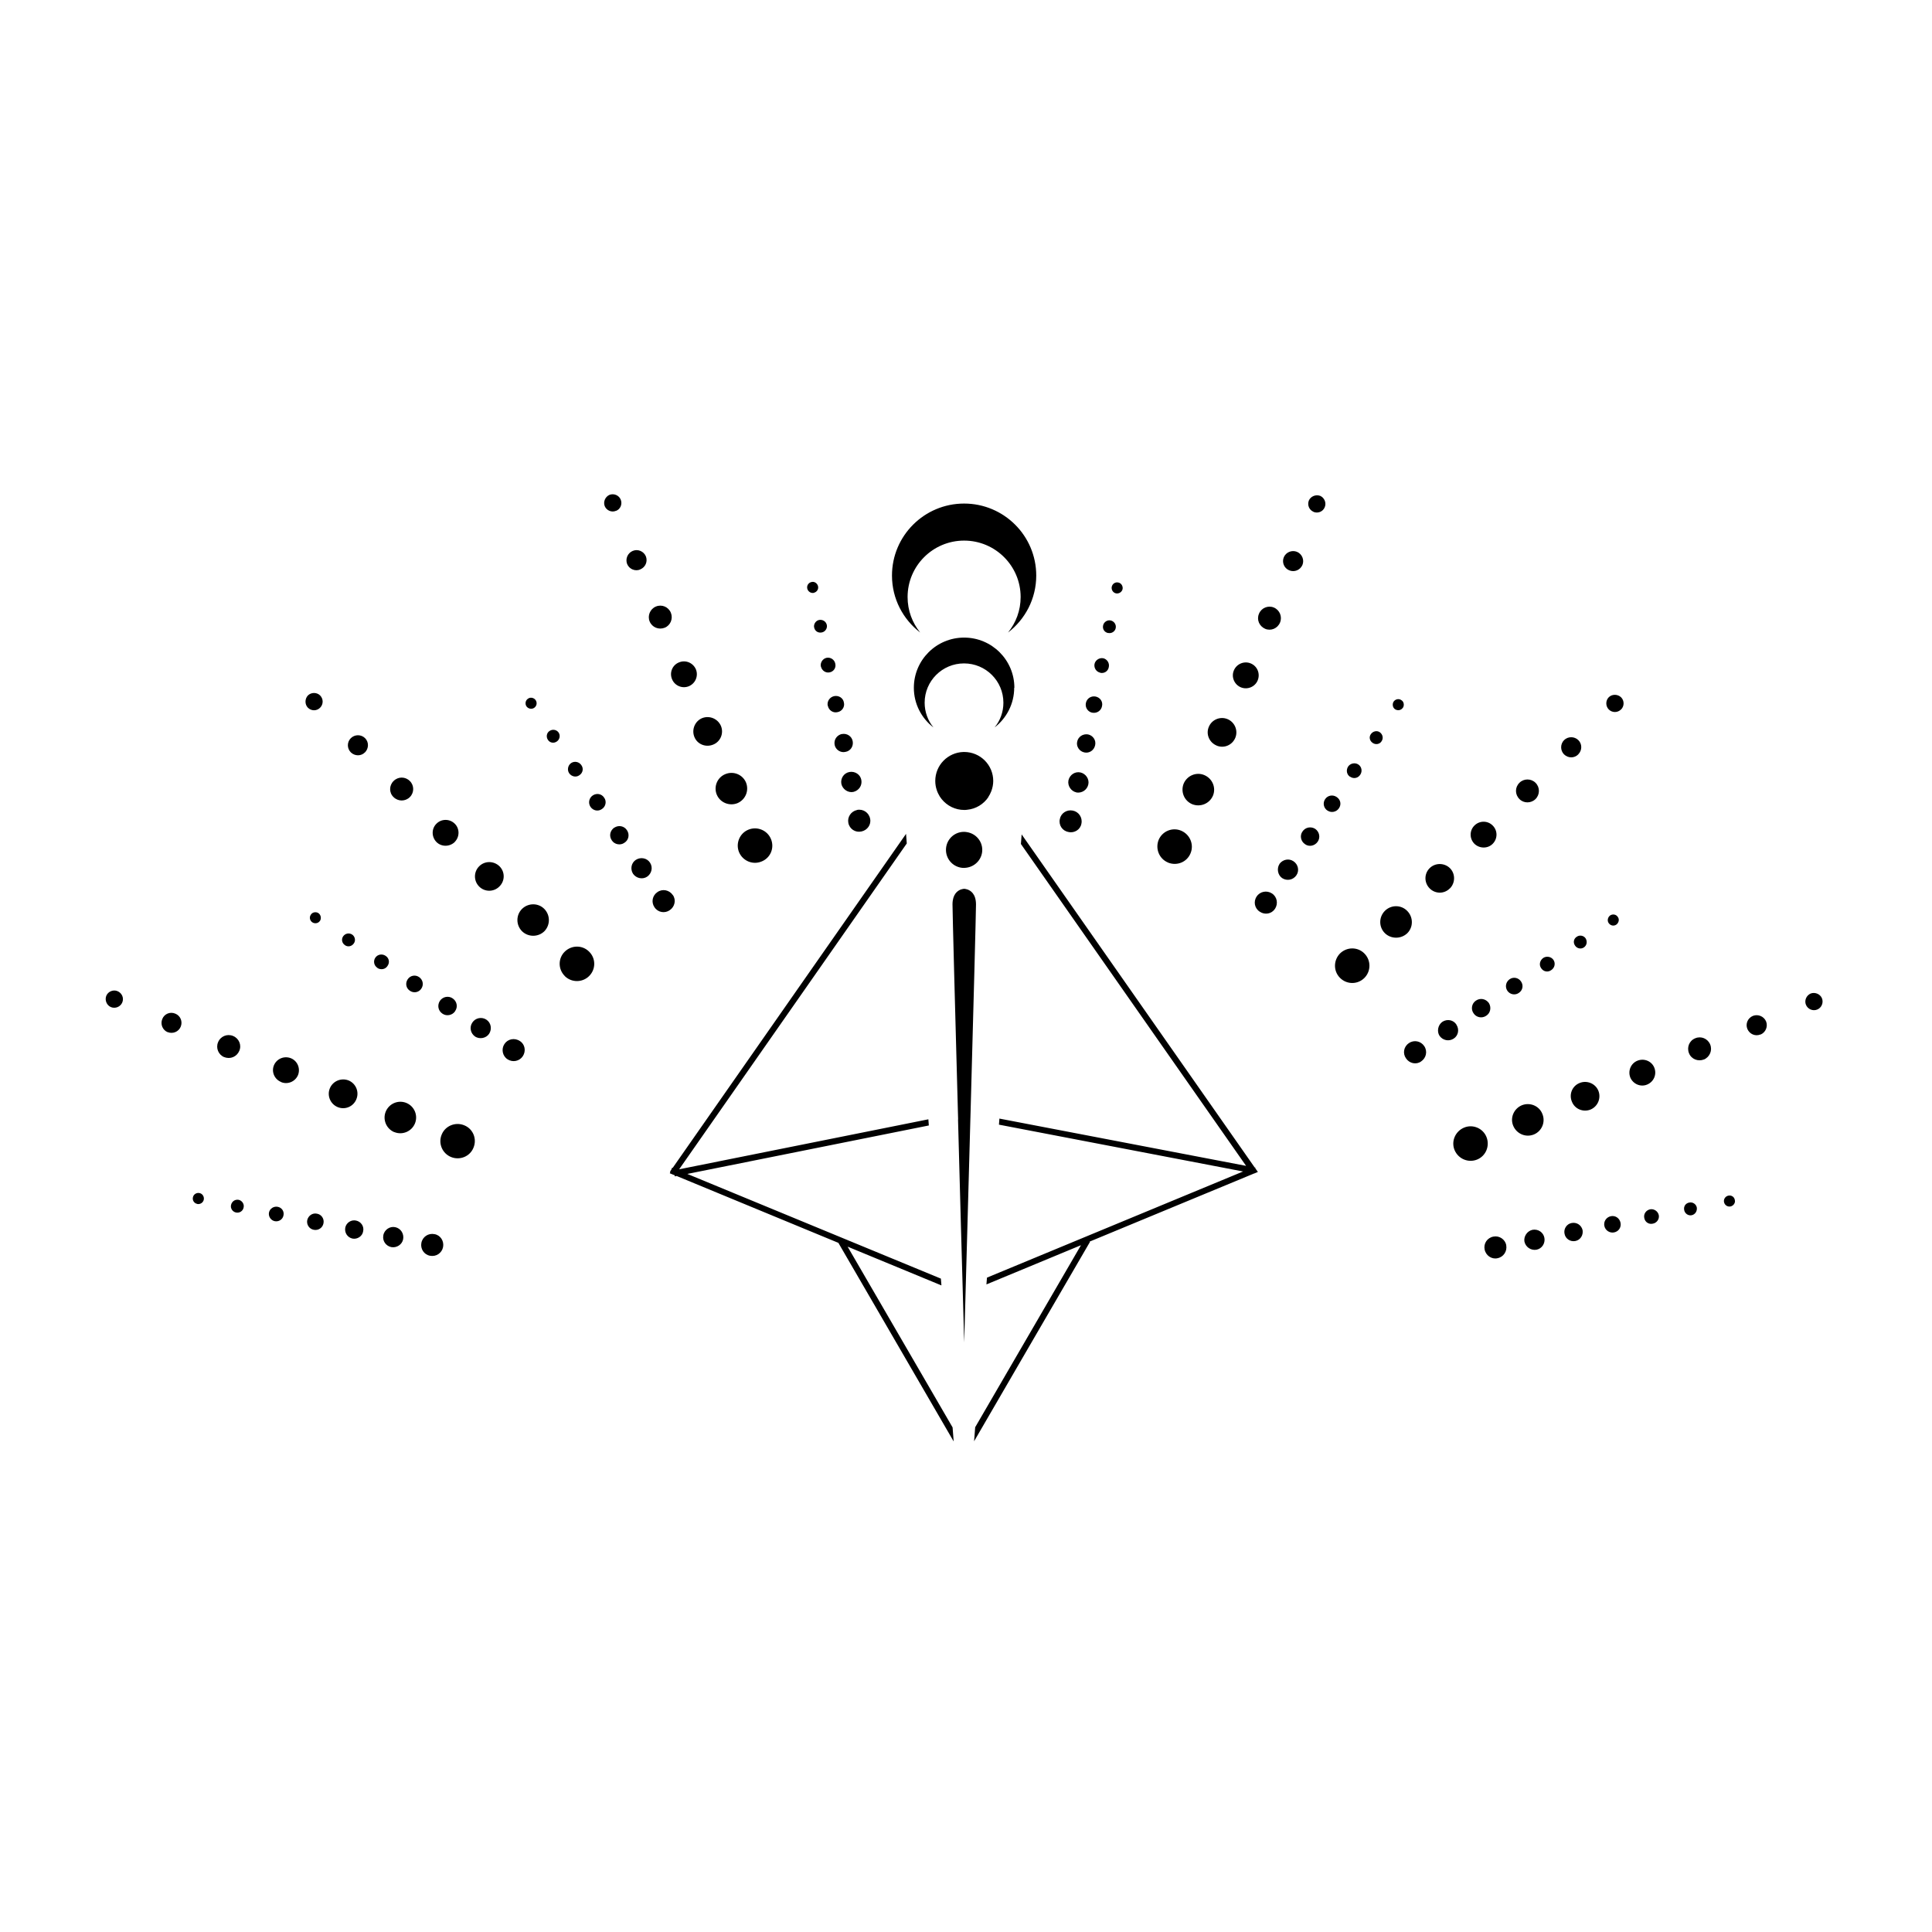 <svg width="512" height="512" viewBox="0 0 512 512" fill="none" xmlns="http://www.w3.org/2000/svg">
<rect width="512" height="512" fill="white"/>
<g clip-path="url(#clip0_47_830)">
<path d="M332.295 311.006L288.728 329.054L288.848 329.126L272.475 357.279L258.145 381.952L258.433 378.232L271.08 356.463L286.468 329.991L261.415 340.383L261.559 338.583L329.434 310.454L264.733 298.045L264.853 296.437L330.227 308.966L270.551 223.667L270.744 221.123L332.511 309.398H332.68L332.656 309.59L333.353 310.574L332.391 310.982H332.343L332.295 311.006ZM178.777 311.438L178.849 311.75L179.33 311.654L222.176 329.366L252.735 382L252.446 378.28L224.628 330.375L249.489 340.647L249.345 338.847L182.143 311.102L246.147 298.261L246.027 296.629L179.979 309.878L240.304 223.523L240.112 220.979L178.272 309.494L178.128 309.446L177.863 310.046L177.551 310.502L177.647 310.574L177.503 310.934L178.729 311.438H178.777ZM100.01 256.524C100.924 257.1 102.126 256.908 102.703 255.972C103.352 255.06 103.112 253.86 102.15 253.284C101.285 252.708 100.058 252.9 99.457 253.812C98.856 254.7 99.121 255.948 100.034 256.5L100.01 256.524ZM96.716 199.402C97.75 198.346 97.798 196.666 96.74 195.61C95.683 194.578 93.999 194.602 92.966 195.634C91.932 196.666 91.932 198.322 92.966 199.378C94.023 200.41 95.707 200.434 96.716 199.378V199.402ZM89.479 293.389C91.427 294.205 93.639 293.269 94.432 291.325C95.25 289.381 94.336 287.149 92.388 286.333C90.441 285.565 88.205 286.477 87.412 288.421C86.618 290.341 87.532 292.573 89.479 293.389ZM91.499 325.334C91.258 326.678 92.076 327.95 93.422 328.238C94.697 328.478 96.043 327.614 96.236 326.318C96.548 324.998 95.659 323.726 94.36 323.462C93.062 323.174 91.763 324.038 91.499 325.334ZM84.839 187.546C85.728 186.634 85.728 185.218 84.839 184.306C83.973 183.442 82.507 183.418 81.593 184.306C80.751 185.218 80.751 186.682 81.593 187.546C82.507 188.458 83.949 188.458 84.839 187.546ZM74.5 286.765C76.207 287.485 78.227 286.669 78.972 284.917C79.669 283.165 78.852 281.173 77.121 280.453C75.342 279.733 73.346 280.549 72.601 282.301C71.879 284.029 72.721 286.021 74.5 286.741V286.765ZM81.425 323.318C81.184 324.542 81.954 325.694 83.156 325.91C84.358 326.15 85.512 325.382 85.728 324.182C85.969 323.006 85.2 321.83 83.997 321.638C82.795 321.374 81.689 322.19 81.425 323.342V323.318ZM84.815 244.02C85.2 243.372 85.055 242.46 84.382 241.98C83.733 241.572 82.795 241.716 82.386 242.388C81.906 243.06 82.098 243.972 82.771 244.428C83.42 244.86 84.382 244.716 84.815 243.996V244.02ZM91.403 250.476C92.172 251.028 93.206 250.836 93.783 249.996C94.312 249.228 94.072 248.172 93.326 247.668C92.509 247.14 91.499 247.356 90.946 248.124C90.393 248.892 90.633 249.996 91.427 250.476H91.403ZM120.519 223.115C121.842 221.771 121.842 219.587 120.519 218.291C119.173 216.947 116.985 216.947 115.663 218.291C114.316 219.611 114.34 221.795 115.663 223.139C116.961 224.459 119.149 224.459 120.519 223.139V223.115ZM113.98 332.775C115.591 333.111 117.105 332.055 117.418 330.495C117.73 328.886 116.721 327.326 115.158 327.062C113.523 326.726 111.984 327.758 111.671 329.366C111.359 330.951 112.369 332.487 113.956 332.799L113.98 332.775ZM120.616 267.949C121.409 266.82 121.072 265.332 119.966 264.588C118.885 263.82 117.346 264.108 116.576 265.236C115.831 266.388 116.095 267.876 117.274 268.645C118.356 269.389 119.918 269.053 120.616 267.973V267.949ZM132.325 234.947C133.864 233.459 133.864 231.059 132.373 229.571C130.858 228.107 128.478 228.083 126.987 229.571C125.496 231.059 125.496 233.459 126.987 234.947C128.478 236.435 130.858 236.411 132.325 234.947ZM125.881 274.693C127.131 275.485 128.839 275.149 129.632 273.949C130.425 272.701 130.137 271.045 128.911 270.229C127.708 269.413 126.001 269.725 125.184 270.973C124.342 272.197 124.679 273.853 125.905 274.693H125.881ZM72.841 323.63C73.899 323.822 74.933 323.15 75.125 322.094C75.366 321.014 74.668 320.006 73.587 319.814C72.553 319.622 71.495 320.27 71.278 321.35C71.086 322.406 71.807 323.438 72.841 323.63ZM104.506 300.014C106.622 300.878 109.075 299.87 109.964 297.733C110.83 295.621 109.844 293.173 107.68 292.285C105.564 291.421 103.112 292.429 102.222 294.589C101.357 296.701 102.367 299.149 104.506 300.038V300.014ZM108.618 211.235C109.796 210.059 109.796 208.139 108.618 206.987C107.416 205.763 105.492 205.763 104.29 206.987C103.088 208.163 103.088 210.107 104.29 211.235C105.492 212.435 107.416 212.435 108.618 211.235ZM101.597 327.35C101.285 328.79 102.222 330.183 103.689 330.495C105.156 330.759 106.574 329.798 106.839 328.406C107.103 326.942 106.214 325.526 104.747 325.214C103.304 324.902 101.886 325.886 101.573 327.35H101.597ZM108.041 259.524C107.344 260.58 107.608 261.9 108.642 262.572C109.652 263.268 111.022 263.004 111.671 261.972C112.345 260.964 112.08 259.62 111.046 258.924C110.012 258.228 108.69 258.54 108.041 259.524ZM117.057 300.662C116.071 302.99 117.201 305.654 119.51 306.614C121.842 307.574 124.535 306.494 125.472 304.166C126.458 301.838 125.376 299.15 123.02 298.213C120.688 297.253 117.995 298.357 117.057 300.662ZM403.296 292.909C401.156 293.821 400.122 296.269 401.035 298.381C401.949 300.494 404.353 301.526 406.517 300.638C408.633 299.75 409.643 297.301 408.729 295.165C407.888 293.053 405.435 292.045 403.296 292.909ZM406.926 211.763C408.128 210.563 408.128 208.619 406.926 207.443C405.748 206.267 403.8 206.291 402.67 207.443C401.444 208.643 401.444 210.539 402.67 211.763C403.825 212.939 405.748 212.915 406.926 211.763ZM371.799 187.546C372.207 186.874 372.039 185.938 371.39 185.554C370.741 185.074 369.803 185.242 369.322 185.938C368.913 186.586 369.058 187.546 369.731 187.978C370.404 188.386 371.318 188.266 371.774 187.546H371.799ZM393.919 301.286C392.981 298.981 390.288 297.853 387.98 298.837C385.648 299.822 384.518 302.486 385.479 304.79C386.465 307.118 389.11 308.246 391.466 307.286C393.798 306.326 394.88 303.638 393.919 301.286ZM61.228 319.334C61.012 320.246 61.661 321.158 62.55 321.326C63.488 321.518 64.402 320.942 64.57 319.958C64.763 319.07 64.137 318.158 63.248 317.966C62.286 317.798 61.444 318.374 61.228 319.334ZM399.184 329.991C398.872 328.43 397.333 327.398 395.77 327.71C394.111 328.022 393.125 329.558 393.438 331.119C393.75 332.727 395.313 333.783 396.828 333.447C398.463 333.135 399.473 331.575 399.16 329.966L399.184 329.991ZM357.805 205.835C358.719 206.483 359.921 206.219 360.498 205.282C361.075 204.418 360.883 203.194 359.969 202.594C359.08 202.018 357.829 202.282 357.252 203.17C356.675 204.106 356.892 205.282 357.781 205.859L357.805 205.835ZM391.154 265.164C390.024 265.884 389.735 267.444 390.504 268.525C391.226 269.653 392.74 269.941 393.846 269.197C394.977 268.501 395.289 266.988 394.568 265.812C393.75 264.684 392.284 264.396 391.154 265.164ZM395.578 223.619C396.924 222.275 396.924 220.091 395.578 218.771C394.255 217.427 392.091 217.427 390.745 218.771C389.398 220.091 389.398 222.275 390.745 223.619C392.091 224.915 394.279 224.939 395.578 223.619ZM407.167 331.191C408.633 330.927 409.547 329.486 409.282 328.046C409.018 326.582 407.623 325.646 406.133 325.91C404.69 326.222 403.752 327.686 403.993 329.054C404.329 330.518 405.724 331.431 407.167 331.191ZM44.422 273.517C45.768 274.069 47.331 273.445 47.884 272.101C48.461 270.733 47.836 269.173 46.441 268.621C45.071 268.044 43.532 268.693 43.003 270.061C42.45 271.429 43.075 272.965 44.422 273.541V273.517ZM29.395 266.892C30.549 267.372 31.919 266.82 32.4 265.668C32.905 264.492 32.328 263.172 31.15 262.668C30.02 262.188 28.649 262.74 28.168 263.892C27.711 265.044 28.264 266.412 29.395 266.892ZM52.284 319.07C53.053 319.214 53.871 318.71 54.015 317.87C54.135 317.102 53.654 316.31 52.837 316.166C52.068 316.022 51.274 316.526 51.13 317.294C50.938 318.086 51.442 318.878 52.26 319.046L52.284 319.07ZM351.818 214.811C352.78 215.483 354.175 215.195 354.824 214.211C355.545 213.179 355.257 211.883 354.223 211.211C353.189 210.515 351.842 210.779 351.169 211.787C350.496 212.795 350.76 214.163 351.818 214.835V214.811ZM59.449 280.141C61.012 280.789 62.767 280.045 63.416 278.485C64.089 276.949 63.32 275.173 61.781 274.549C60.194 273.877 58.415 274.645 57.79 276.205C57.141 277.741 57.886 279.541 59.449 280.165V280.141ZM348.092 135.656C349.27 136.136 350.616 135.584 351.073 134.408C351.554 133.28 351.001 131.912 349.871 131.408C348.693 130.976 347.346 131.528 346.865 132.632C346.385 133.808 346.938 135.152 348.092 135.632V135.656ZM345.832 223.715C346.938 224.507 348.428 224.171 349.198 223.067C349.967 221.963 349.678 220.451 348.548 219.659C347.394 218.939 345.904 219.227 345.158 220.379C344.389 221.459 344.75 223.019 345.856 223.715H345.832ZM341.648 151.137C343.018 151.713 344.557 151.089 345.158 149.721C345.711 148.377 345.062 146.817 343.716 146.241C342.345 145.689 340.806 146.337 340.229 147.657C339.652 149.025 340.301 150.585 341.648 151.137ZM295.797 157.257C296.542 157.377 297.336 156.897 297.504 156.081C297.624 155.313 297.143 154.521 296.374 154.377C295.581 154.185 294.787 154.689 294.619 155.529C294.475 156.297 294.979 157.113 295.797 157.257ZM227.104 214.667C225.542 215.003 224.508 216.515 224.82 218.075C225.133 219.707 226.696 220.691 228.259 220.355C229.869 220.043 230.927 218.507 230.591 216.971C230.278 215.339 228.715 214.307 227.104 214.643V214.667ZM287.358 199.402C288.704 199.69 289.93 198.826 290.219 197.506C290.531 196.186 289.666 194.914 288.343 194.626C286.997 194.41 285.723 195.226 285.458 196.57C285.17 197.866 286.107 199.162 287.382 199.402H287.358ZM215.756 166.257C215.924 167.217 216.79 167.817 217.8 167.601C218.689 167.433 219.29 166.521 219.122 165.657C218.93 164.697 218.04 164.145 217.102 164.289C216.189 164.457 215.564 165.417 215.756 166.281V166.257ZM285.242 210.011C286.708 210.251 288.103 209.339 288.416 207.875C288.728 206.459 287.742 205.018 286.324 204.706C284.881 204.394 283.487 205.33 283.15 206.795C282.861 208.259 283.871 209.699 285.242 209.987V210.011ZM225.109 204.586C223.642 204.85 222.704 206.267 222.969 207.731C223.282 209.171 224.748 210.155 226.143 209.867C227.585 209.531 228.547 208.187 228.259 206.675C227.994 205.234 226.551 204.322 225.109 204.586ZM223.113 194.506C221.767 194.818 220.925 196.042 221.19 197.41C221.43 198.682 222.777 199.57 224.051 199.258C225.397 199.042 226.215 197.746 225.974 196.45C225.758 195.13 224.46 194.266 223.113 194.53V194.506ZM217.559 176.65C217.8 177.706 218.809 178.402 219.843 178.186C220.925 177.994 221.623 176.962 221.358 175.882C221.166 174.85 220.156 174.129 219.074 174.322C218.016 174.538 217.319 175.618 217.535 176.65H217.559ZM219.387 187.042C219.627 188.242 220.781 189.01 221.959 188.722C223.137 188.506 223.931 187.354 223.642 186.178C223.45 184.954 222.272 184.258 221.094 184.474C219.891 184.714 219.098 185.866 219.362 187.066L219.387 187.042ZM402.478 263.148C403.56 262.452 403.776 261.132 403.103 260.124C402.43 259.092 401.084 258.804 400.074 259.5C399.064 260.196 398.775 261.54 399.473 262.572C400.146 263.556 401.516 263.82 402.478 263.148ZM283.15 220.499C284.737 220.835 286.324 219.851 286.588 218.267C286.925 216.659 285.867 215.099 284.28 214.811C282.693 214.499 281.154 215.507 280.866 217.067C280.505 218.699 281.587 220.235 283.15 220.475V220.499ZM337.873 240.876C338.787 239.484 338.45 237.66 337.08 236.772C335.733 235.883 333.906 236.243 333.04 237.564C332.103 238.932 332.487 240.732 333.834 241.596C335.18 242.532 337.008 242.196 337.849 240.876H337.873ZM328.833 182.146C330.588 182.866 332.608 182.026 333.305 180.298C334.026 178.522 333.209 176.53 331.453 175.81C329.722 175.09 327.703 175.93 326.981 177.682C326.26 179.386 327.078 181.402 328.833 182.146ZM289.497 188.866C290.652 189.106 291.83 188.338 292.046 187.138C292.335 185.914 291.517 184.834 290.363 184.594C289.137 184.354 288.007 185.098 287.766 186.322C287.526 187.522 288.295 188.65 289.497 188.89V188.866ZM178.32 237.228C177.382 235.835 175.555 235.475 174.233 236.411C172.886 237.3 172.526 239.1 173.439 240.42C174.329 241.812 176.18 242.124 177.479 241.212C178.825 240.324 179.234 238.5 178.32 237.204V237.228ZM322.389 197.578C324.337 198.418 326.549 197.482 327.366 195.538C328.159 193.618 327.246 191.386 325.298 190.57C323.375 189.778 321.139 190.69 320.345 192.634C319.528 194.554 320.466 196.762 322.413 197.578H322.389ZM315.969 213.131C318.109 213.971 320.538 212.987 321.451 210.851C322.317 208.739 321.307 206.315 319.143 205.402C317.051 204.514 314.599 205.522 313.685 207.659C312.82 209.819 313.83 212.243 315.969 213.131ZM291.589 178.306C292.647 178.522 293.681 177.874 293.849 176.746C294.066 175.738 293.393 174.658 292.359 174.442C291.301 174.25 290.243 174.97 290.05 176.002C289.882 177.082 290.555 178.066 291.613 178.282L291.589 178.306ZM293.705 167.745C294.595 167.937 295.508 167.337 295.677 166.449C295.869 165.513 295.244 164.625 294.354 164.433C293.441 164.217 292.503 164.865 292.335 165.753C292.118 166.689 292.695 167.601 293.705 167.769V167.745ZM309.526 228.587C311.882 229.547 314.551 228.491 315.513 226.115C316.474 223.787 315.344 221.123 313.012 220.139C310.68 219.155 308.011 220.283 307.049 222.587C306.112 224.939 307.218 227.603 309.502 228.563L309.526 228.587ZM163.245 135.392C164.447 134.936 164.976 133.568 164.495 132.392C164.014 131.24 162.668 130.688 161.514 131.144C160.384 131.648 159.807 132.992 160.263 134.144C160.744 135.296 162.115 135.872 163.245 135.368V135.392ZM159.518 214.403C160.528 213.755 160.816 212.363 160.119 211.403C159.446 210.347 158.124 210.131 157.114 210.779C156.08 211.451 155.815 212.819 156.489 213.827C157.186 214.835 158.508 215.123 159.518 214.403ZM153.531 205.451C154.469 204.85 154.709 203.65 154.06 202.762C153.483 201.898 152.281 201.61 151.367 202.21C150.478 202.81 150.261 204.082 150.838 204.922C151.464 205.811 152.666 206.075 153.531 205.451ZM169.664 150.897C171.059 150.345 171.708 148.785 171.155 147.417C170.578 146.073 169.015 145.425 167.669 146.001C166.322 146.577 165.673 148.113 166.202 149.481C166.779 150.849 168.342 151.473 169.664 150.921V150.897ZM162.788 219.323C161.658 220.115 161.345 221.555 162.139 222.707C162.836 223.811 164.423 224.099 165.457 223.355C166.635 222.635 166.899 221.123 166.154 220.019C165.433 218.891 163.942 218.579 162.788 219.347V219.323ZM215.684 157.089C216.429 156.921 216.982 156.177 216.79 155.361C216.621 154.617 215.852 154.041 215.107 154.233C214.289 154.377 213.76 155.145 213.929 155.961C214.097 156.729 214.866 157.281 215.684 157.113V157.089ZM141.582 187.57C142.231 187.114 142.423 186.226 141.942 185.53C141.509 184.906 140.572 184.69 139.947 185.146C139.249 185.578 139.081 186.514 139.514 187.186C139.971 187.834 140.908 188.05 141.582 187.57ZM149.66 258.66C151.439 260.436 154.349 260.436 156.128 258.66C157.931 256.86 157.931 253.98 156.128 252.204C154.349 250.404 151.464 250.428 149.66 252.204C147.857 253.98 147.881 256.86 149.66 258.636V258.66ZM144.25 246.804C145.861 245.148 145.861 242.532 144.25 240.876C142.64 239.244 139.995 239.244 138.336 240.876C136.725 242.484 136.701 245.124 138.336 246.78C139.971 248.388 142.64 248.388 144.274 246.78L144.25 246.804ZM147.568 196.498C148.338 195.97 148.554 194.914 148.049 194.146C147.496 193.354 146.462 193.186 145.669 193.69C144.852 194.194 144.683 195.274 145.188 196.042C145.693 196.858 146.751 197.074 147.568 196.498ZM134.513 280.717C135.859 281.629 137.687 281.221 138.552 279.901C139.442 278.557 139.129 276.733 137.783 275.893C136.388 274.957 134.561 275.317 133.671 276.685C132.806 278.005 133.142 279.829 134.489 280.717H134.513ZM189.957 210.587C190.823 212.699 193.299 213.707 195.439 212.843C197.555 211.931 198.565 209.531 197.699 207.371C196.81 205.258 194.357 204.25 192.193 205.162C190.101 206.027 189.068 208.451 189.957 210.611V210.587ZM335.276 166.641C336.815 167.289 338.57 166.545 339.22 164.985C339.869 163.425 339.123 161.649 337.585 161.001C336.046 160.353 334.243 161.121 333.641 162.657C332.968 164.217 333.714 165.969 335.3 166.641H335.276ZM184.018 195.298C184.788 197.242 187.024 198.13 188.971 197.338C190.943 196.57 191.857 194.314 191.063 192.394C190.246 190.474 188.034 189.538 186.086 190.306C184.163 191.098 183.225 193.354 184.018 195.298ZM195.848 225.827C196.834 228.155 199.503 229.283 201.835 228.299C204.191 227.363 205.297 224.699 204.311 222.347C203.349 220.019 200.657 218.915 198.324 219.875C195.992 220.835 194.91 223.523 195.848 225.827ZM339.075 228.971C338.282 230.195 338.642 231.947 339.797 232.715C341.071 233.531 342.706 233.195 343.547 231.971C344.389 230.771 344.052 229.091 342.802 228.251C341.576 227.411 339.941 227.747 339.051 228.971H339.075ZM176.156 166.353C177.695 165.729 178.416 163.953 177.791 162.393C177.142 160.809 175.363 160.089 173.824 160.737C172.261 161.385 171.54 163.185 172.165 164.697C172.814 166.257 174.569 166.977 176.156 166.353ZM168.51 227.867C167.284 228.659 166.972 230.315 167.765 231.563C168.607 232.787 170.314 233.123 171.492 232.331C172.718 231.491 173.079 229.859 172.261 228.611C171.468 227.387 169.785 227.051 168.51 227.867ZM178.104 180.01C178.801 181.714 180.797 182.578 182.552 181.858C184.307 181.114 185.124 179.122 184.427 177.394C183.682 175.642 181.686 174.802 179.931 175.546C178.176 176.242 177.358 178.258 178.104 180.01ZM411.11 257.076C411.999 256.5 412.288 255.3 411.687 254.388C411.086 253.5 409.811 253.284 408.946 253.884C408.08 254.532 407.792 255.684 408.417 256.572C409.018 257.508 410.22 257.748 411.11 257.076ZM385.984 271.549C385.191 270.277 383.532 269.965 382.257 270.781C381.055 271.621 380.743 273.349 381.488 274.501C382.354 275.725 383.989 276.061 385.239 275.245C386.489 274.453 386.778 272.773 385.96 271.549H385.984ZM466.578 274.165C467.925 273.589 468.574 272.029 468.021 270.661C467.444 269.341 465.905 268.693 464.534 269.221C463.164 269.797 462.515 271.333 463.068 272.677C463.645 274.045 465.16 274.717 466.554 274.141L466.578 274.165ZM451.551 280.789C453.114 280.117 453.859 278.341 453.21 276.781C452.561 275.221 450.782 274.501 449.267 275.149C447.68 275.773 446.959 277.549 447.608 279.133C448.233 280.693 450.012 281.389 451.575 280.765L451.551 280.789ZM426.714 242.604C426.089 243.036 425.848 243.996 426.329 244.644C426.786 245.292 427.652 245.508 428.349 245.028C428.974 244.572 429.214 243.66 428.758 243.036C428.325 242.316 427.411 242.148 426.69 242.604H426.714ZM429.599 188.026C430.489 187.138 430.489 185.674 429.599 184.786C428.686 183.922 427.219 183.922 426.353 184.762C425.464 185.65 425.464 187.138 426.353 188.026C427.243 188.914 428.686 188.914 429.575 188.026H429.599ZM384.253 235.427C385.696 233.963 385.72 231.539 384.253 230.075C382.762 228.611 380.334 228.611 378.867 230.075C377.377 231.563 377.401 233.939 378.867 235.427C380.358 236.94 382.762 236.94 384.229 235.427H384.253ZM372.905 241.38C371.294 239.748 368.649 239.748 367.014 241.38C365.379 243.012 365.355 245.676 367.014 247.308C368.649 248.892 371.294 248.892 372.953 247.308C374.564 245.7 374.564 243.06 372.929 241.404L372.905 241.38ZM355.112 252.684C353.357 254.484 353.333 257.364 355.112 259.14C356.892 260.94 359.777 260.964 361.58 259.164C363.359 257.364 363.359 254.484 361.58 252.684C359.801 250.884 356.916 250.908 355.112 252.684ZM418.275 199.882C419.309 198.85 419.309 197.146 418.275 196.138C417.241 195.13 415.558 195.106 414.5 196.138C413.466 197.17 413.466 198.874 414.476 199.906C415.558 200.962 417.217 200.986 418.275 199.906V199.882ZM365.691 194.074C364.922 193.498 363.84 193.786 363.311 194.53C362.734 195.298 362.951 196.354 363.816 196.906C364.561 197.41 365.643 197.242 366.124 196.45C366.677 195.658 366.437 194.626 365.691 194.074ZM373.409 276.421C371.991 277.333 371.678 279.157 372.592 280.453C373.482 281.821 375.309 282.229 376.607 281.293C377.978 280.381 378.362 278.557 377.425 277.213C376.535 275.893 374.732 275.509 373.409 276.421ZM418.611 287.005C416.64 287.797 415.75 290.005 416.568 291.949C417.337 293.917 419.573 294.829 421.521 294.037C423.444 293.221 424.358 291.013 423.588 289.069C422.795 287.125 420.535 286.213 418.611 287.005ZM436.524 287.413C438.303 286.669 439.12 284.677 438.399 282.925C437.702 281.197 435.682 280.381 433.927 281.101C432.196 281.797 431.354 283.789 432.052 285.565C432.797 287.293 434.793 288.157 436.524 287.413ZM481.581 267.54C482.735 267.084 483.312 265.716 482.832 264.54C482.351 263.412 480.98 262.86 479.85 263.292C478.696 263.796 478.119 265.14 478.6 266.292C479.081 267.444 480.427 268.02 481.581 267.54ZM416.495 324.11C415.173 324.35 414.332 325.694 414.62 326.966C414.861 328.286 416.135 329.126 417.457 328.886C418.78 328.646 419.621 327.374 419.405 326.006C419.092 324.662 417.842 323.846 416.495 324.11ZM437.269 320.486C436.211 320.726 435.514 321.734 435.754 322.79C435.947 323.87 436.956 324.542 438.038 324.278C439.048 324.086 439.794 323.102 439.601 322.046C439.385 320.966 438.279 320.27 437.269 320.486ZM417.409 250.596C417.914 251.364 418.972 251.604 419.741 251.076C420.535 250.548 420.703 249.516 420.222 248.7C419.717 247.908 418.611 247.716 417.866 248.244C417.048 248.748 416.832 249.78 417.409 250.596ZM427.724 326.606C428.998 326.366 429.695 325.214 429.455 324.038C429.214 322.838 428.084 322.046 426.882 322.31C425.704 322.55 424.911 323.702 425.175 324.902C425.416 326.078 426.594 326.822 427.724 326.606ZM448.305 322.046C449.243 321.854 449.796 320.966 449.676 320.03C449.507 319.094 448.57 318.494 447.68 318.686C446.718 318.854 446.117 319.694 446.334 320.702C446.502 321.59 447.391 322.238 448.305 322.046ZM458.019 316.862C457.273 317.006 456.696 317.798 456.889 318.59C457.057 319.358 457.802 319.886 458.62 319.718C459.389 319.55 459.942 318.758 459.75 318.038C459.63 317.198 458.86 316.67 458.019 316.862ZM253.889 296.701C254.153 306.134 254.394 315.59 254.634 324.11C254.803 330.495 254.971 336.351 255.115 341.223C255.115 341.823 255.139 342.399 255.163 342.975C255.284 347.607 255.38 351.207 255.452 353.391C255.5 354.903 255.524 355.743 255.524 355.743C255.524 355.743 255.668 350.679 255.885 342.663C255.885 342.087 255.909 341.511 255.933 340.887C256.029 337.311 256.149 333.255 256.269 328.838C256.534 319.166 256.846 307.838 257.159 296.557C257.159 296.005 257.183 295.477 257.207 294.925C257.952 267.901 258.65 241.668 258.65 239.7C258.65 236.868 257.207 235.979 256.293 235.691C255.861 235.547 255.548 235.547 255.548 235.547C255.548 235.547 255.524 235.547 255.476 235.547C255.356 235.547 255.043 235.595 254.658 235.715C253.745 236.051 252.422 236.988 252.422 239.676C252.422 241.644 253.12 267.949 253.865 294.997C253.865 295.549 253.889 296.077 253.913 296.629L253.889 296.701ZM243.863 167.625C241.771 165.057 240.521 161.793 240.521 158.217C240.521 149.961 247.229 143.265 255.5 143.265C263.771 143.265 270.479 149.961 270.479 158.217C270.479 161.793 269.229 165.057 267.137 167.625C271.681 164.145 274.615 158.673 274.615 152.529C274.615 141.992 266.055 133.448 255.5 133.448C244.945 133.448 236.385 141.992 236.385 152.529C236.385 158.697 239.319 164.145 243.863 167.625ZM268.82 182.266C268.82 174.922 262.857 168.969 255.5 168.969C248.143 168.969 242.18 174.922 242.18 182.266C242.18 186.562 244.223 190.354 247.373 192.778C245.907 190.978 245.041 188.698 245.041 186.226C245.041 180.466 249.705 175.81 255.476 175.81C261.246 175.81 265.911 180.466 265.911 186.226C265.911 188.722 265.045 191.002 263.579 192.778C266.728 190.354 268.772 186.538 268.772 182.266H268.82ZM261.871 211.283C262.208 210.779 262.497 210.227 262.713 209.651C263.026 208.811 263.218 207.899 263.218 206.963C263.218 202.714 259.78 199.282 255.524 199.282H255.476C255.428 199.282 255.38 199.282 255.332 199.282C251.172 199.402 247.854 202.786 247.854 206.963C247.854 207.827 247.998 208.643 248.263 209.411C248.455 210.011 248.744 210.563 249.056 211.091C250.282 212.987 252.302 214.331 254.658 214.595C254.923 214.619 255.187 214.643 255.476 214.643C255.476 214.643 255.524 214.643 255.548 214.643C255.788 214.643 256.053 214.643 256.293 214.595C258.626 214.379 260.669 213.107 261.92 211.259L261.871 211.283ZM255.5 220.451C255.5 220.451 255.452 220.451 255.428 220.451C255.163 220.451 254.875 220.475 254.61 220.523C252.374 220.931 250.691 222.875 250.691 225.227C250.691 227.579 252.374 229.523 254.61 229.931C254.875 229.979 255.139 230.003 255.428 230.003C255.428 230.003 255.476 230.003 255.5 230.003C255.764 230.003 256.005 229.955 256.245 229.931C258.529 229.571 260.309 227.603 260.309 225.227C260.309 222.851 258.553 220.883 256.245 220.523C256.005 220.475 255.764 220.451 255.5 220.451Z" fill="black"/>
</g>
<defs>
<clipPath id="clip0_47_830">
<rect width="455" height="251" fill="white" transform="translate(28 131)"/>
</clipPath>
</defs>
</svg>
